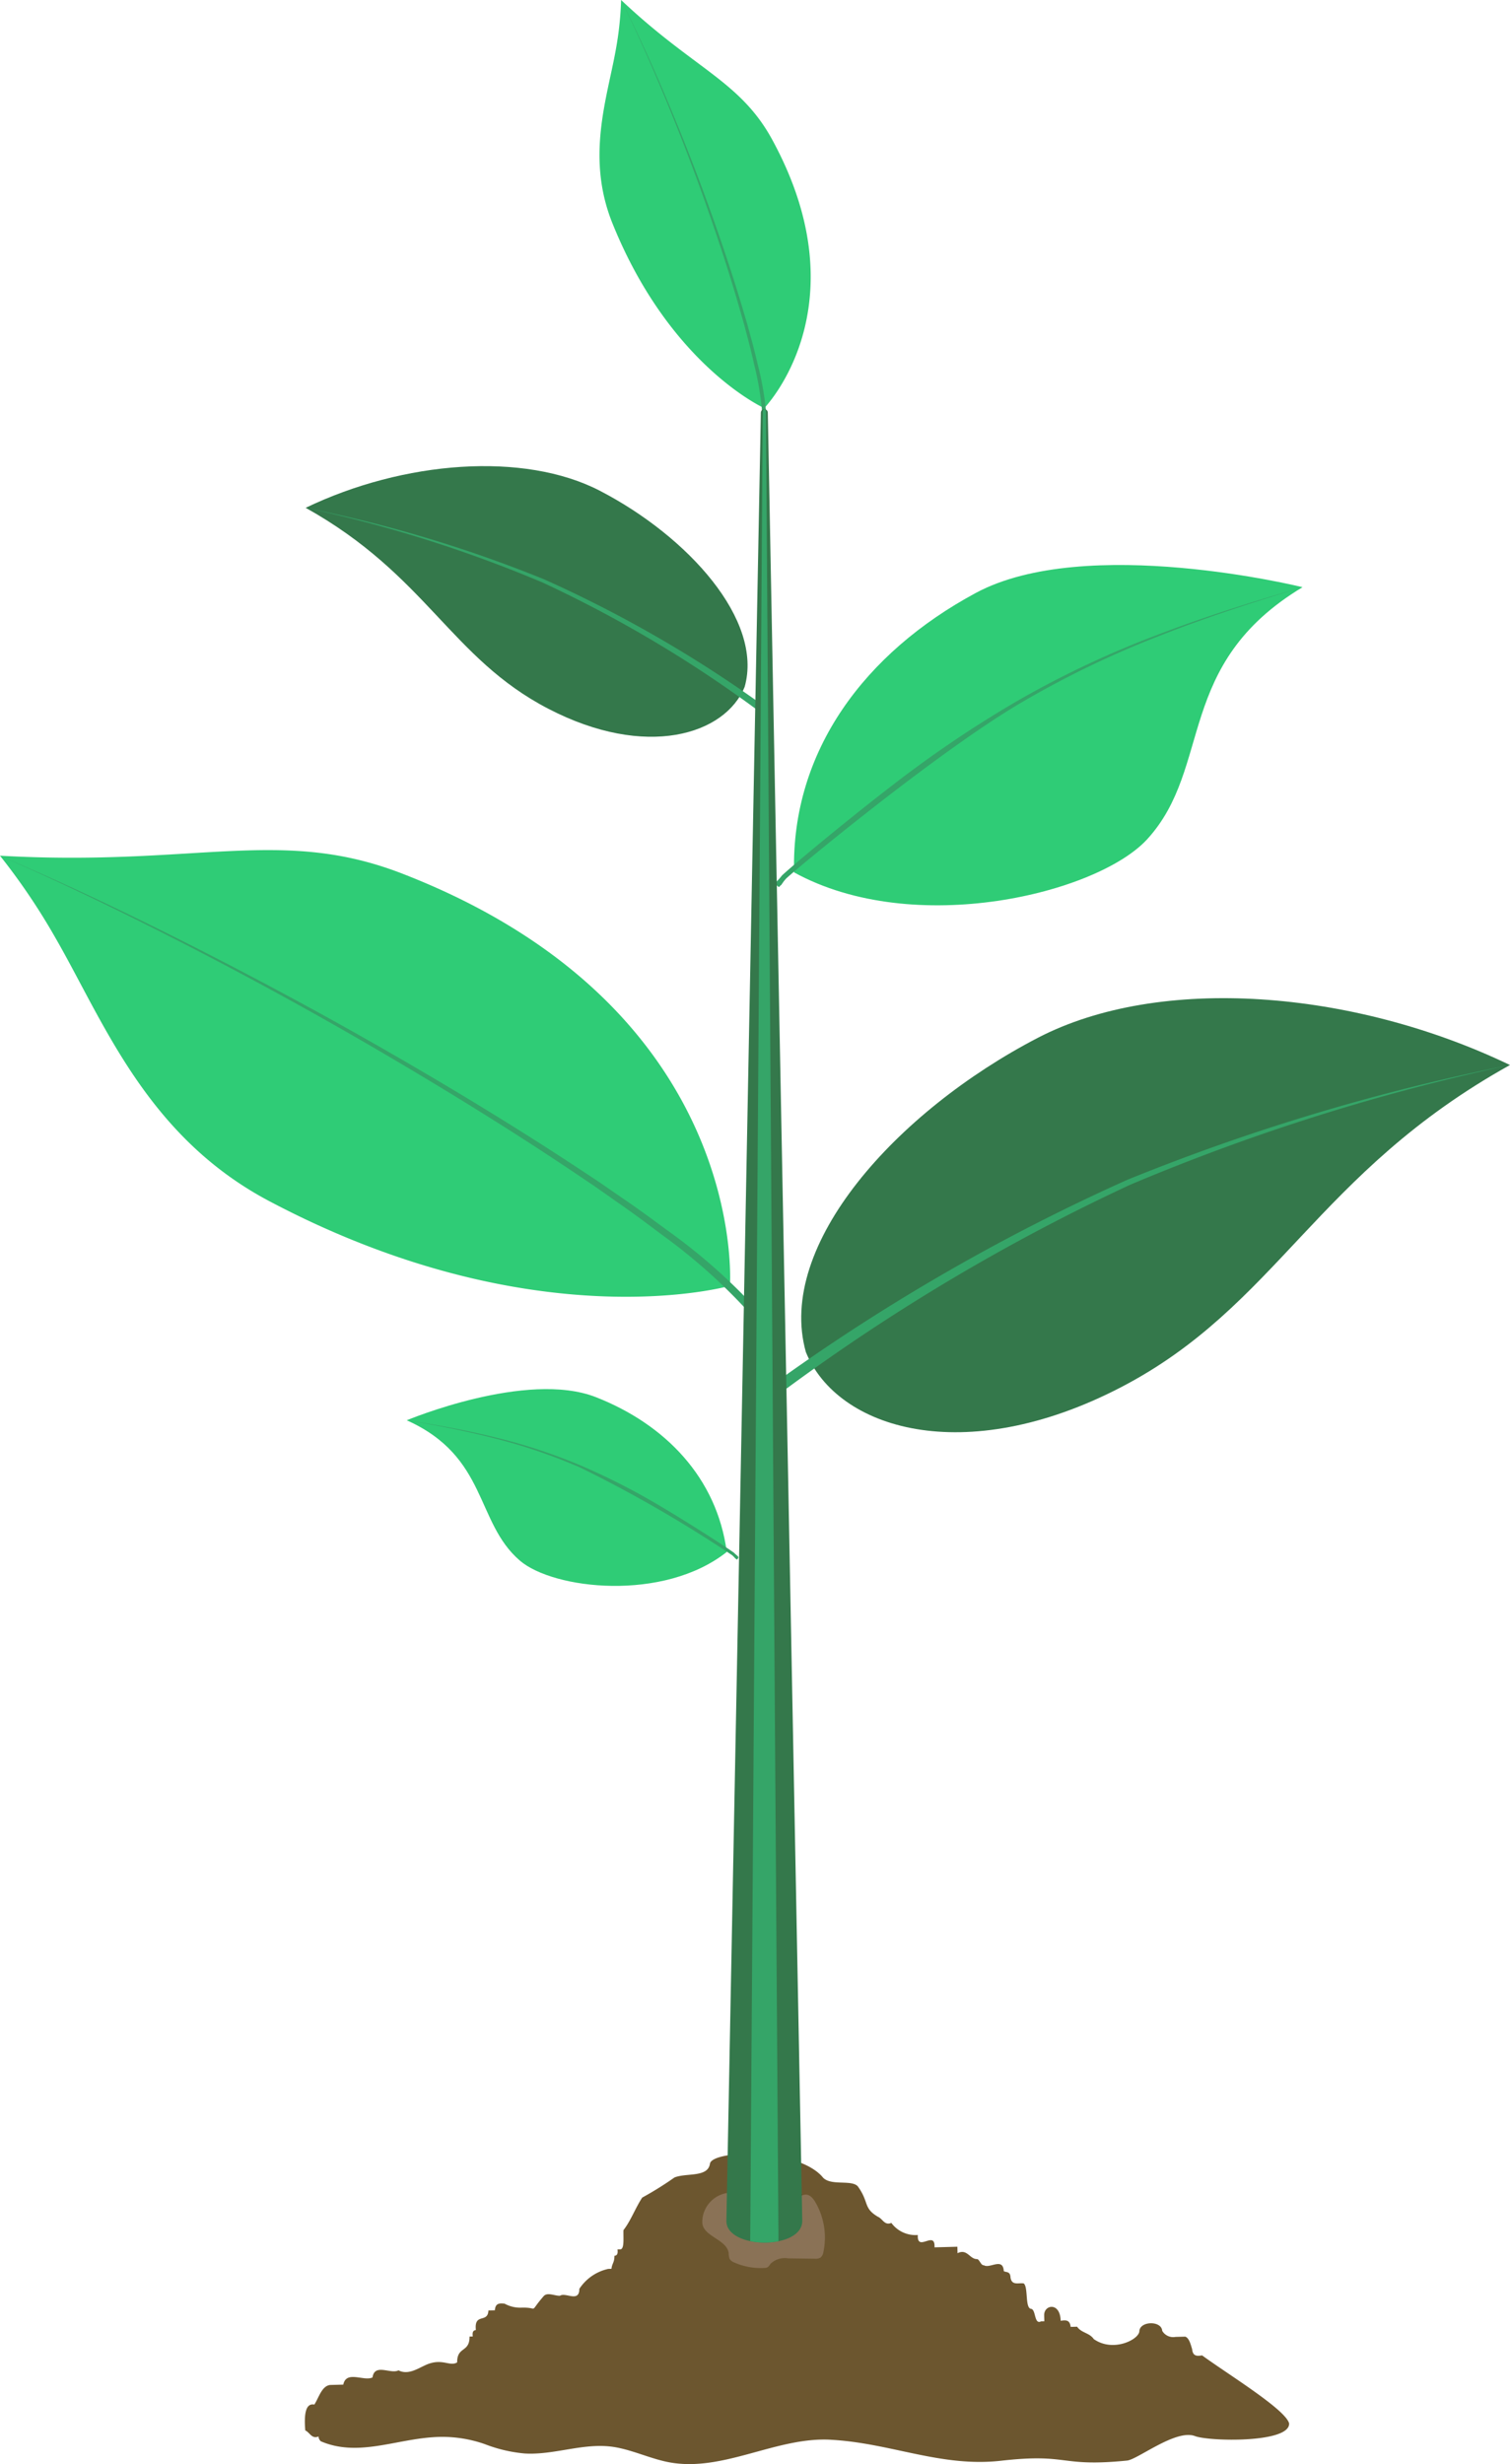 <svg xmlns="http://www.w3.org/2000/svg" width="93.489" height="152.505" viewBox="0 0 93.489 152.505">
  <g id="plant-50" transform="translate(-377.151 -68.299)">
    <g id="Group_794" data-name="Group 794">
      <g id="Group_793" data-name="Group 793">
        <path id="Path_1934" data-name="Path 1934" d="M396.781,218.007c-.056.675.178.743.426.781,0-.132-.007-.264-.011-.4.151-.041.19-.285.192-.6l-.621.035C396.772,217.888,396.777,217.947,396.781,218.007Z" fill="#6c562f"/>
        <path id="Path_1935" data-name="Path 1935" d="M398.16,218.043l.4-.011.2-.005.4-.011.809-.022-.008-.3-1.819.1Z" fill="#6c562f"/>
        <path id="Path_1936" data-name="Path 1936" d="M456.964,218.289c-.2-.857-3.825-3.068-5.387-4.213-.286.042-.571.08-.617-.38-.1-.35-.2-.7-.426-.78l-.607.016a.786.786,0,0,1-.819-.374c-.045-.651-1.406-.615-1.416.038-.062.524-1.642,1.3-2.822.471-.276-.4-.756-.368-1.032-.765l-.4.011c-.046-.46-.331-.421-.617-.379-.032-1.168-1.009-1-1.022-.369,0,.132.007.264.01.4l-.2.005c-.443.23-.308-.748-.628-.775-.376-.05-.16-1.337-.447-1.572-.305-.059-.743.161-.82-.374-.016-.385-.255-.3-.415-.385-.048-.873-.863-.145-1.224-.363-.2.006-.25-.314-.415-.385-.477.021-.614-.666-1.225-.364l-.01-.4-.809.022-.607.016c.062-1.1-1.094.339-1.033-.765a1.857,1.857,0,0,1-1.639-.748c-.419.179-.543-.257-.82-.374-.937-.546-.537-.9-1.259-1.892-.412-.442-1.754.024-2.208-.607-1.617-1.788-6.819-1.637-6.945-.787-.128.867-1.479.55-2.2.851a20.649,20.649,0,0,1-1.991,1.241c-.414.621-.715,1.448-1.161,2.011-.019.466.065,1.122-.171,1.192l-.2.005c.046.336-.069.376-.192.4.012.4-.151.475-.181.8l-.2.006a2.879,2.879,0,0,0-1.789,1.235c0,.875-.854.191-1.2.428-.337.009-.78-.239-1.012.027-.962,1.11-.237.679-1.356.708a2,2,0,0,1-1.061-.247c-.288-.027-.574-.05-.6.411l-.4.011c-.033.818-.893.119-.777,1.209-.123.026-.238.066-.192.4l-.2.005c.008,1.018-.775.587-.767,1.6-.447.269-.879-.242-1.8.1-.532.2-1.185.726-1.833.392-.477.254-1.481-.457-1.607.439-.543.26-1.619-.459-1.811.445l-.809.021c-.515.058-.688.744-.98,1.214-.536-.105-.649.566-.564,1.6.277.117.4.553.82.374a.414.414,0,0,0,.148.3c2.258.964,4.515-.088,6.922-.253a7.967,7.967,0,0,1,3.228.427,9,9,0,0,0,2.471.579c1.79.106,3.562-.645,5.347-.426,1.215.149,2.377.742,3.586.969,3.341.627,6.621-1.573,9.989-1.395,3.748.2,6.839,1.721,10.569,1.3,4.252-.48,3.563.412,7.8-.01.657-.066,3.017-1.959,4.2-1.517C452,219.407,457.015,219.515,456.964,218.289Z" fill="#6c562f"/>
      </g>
      <path id="Path_1951" data-name="Path 1951" d="M425.382,206.1c.772-.317.963.39,1.372.711C426.652,208.155,425.326,207.349,425.382,206.1Z" fill="#984321" fill-rule="evenodd"/>
      <path id="Path_1954" data-name="Path 1954" d="M425.514,205.155a2.1,2.1,0,0,1,.411-1.506c.711-.34.713.569,1.147.716.175,1.945-.335,2.819-1.037,3.393C425.566,207.709,425.412,205.839,425.514,205.155Z" fill="#542113" fill-rule="evenodd"/>
      <path id="Path_1970" data-name="Path 1970" d="M424.543,206.466l-.451.013c.109.329.216.662.471.735a1.847,1.847,0,0,1-.656.765l-.676.018c-.027-.639.141-.972.42-1.133-.05-.317.079-.355.216-.379a1.526,1.526,0,0,1-.04-1.495C422.776,204.2,424.684,205.3,424.543,206.466Z" fill="#633211" fill-rule="evenodd"/>
    </g>
    <path id="Path_1972" data-name="Path 1972" d="M420.632,205.869c.054.859,1.515,1.021,1.634,1.873a1.068,1.068,0,0,0,.062.367.575.575,0,0,0,.3.225,4.041,4.041,0,0,0,1.854.33.423.423,0,0,0,.208-.052.671.671,0,0,0,.155-.194,1.283,1.283,0,0,1,1.1-.347l1.653.022a.592.592,0,0,0,.356-.072.553.553,0,0,0,.177-.348,4.354,4.354,0,0,0-.5-3.082c-.132-.225-.325-.461-.586-.466a1.013,1.013,0,0,0-.362.092,6.73,6.73,0,0,1-3.911-.186A1.823,1.823,0,0,0,420.632,205.869Z" fill="#8a7256" style="mix-blend-mode: multiply;isolation: isolate"/>
    <g id="Group_804" data-name="Group 804">
      <g id="Group_795" data-name="Group 795">
        <path id="Path_1973" data-name="Path 1973" d="M426.314,122.292c-.174-7.534,4.4-13.6,11.234-17.286s20.247-.365,20.247-.365c-7.94,4.784-5.532,11.114-9.607,15.588C445.131,123.584,433.776,126.39,426.314,122.292Z" fill="#2fcc76"/>
        <path id="Path_1976" data-name="Path 1976" d="M457.8,104.641c-3.047.879-6.072,1.831-9.025,2.962a59.3,59.3,0,0,0-8.546,4.023,70.621,70.621,0,0,0-7.779,5.238c-2.316,1.773-5.735,4.572-6.875,5.608a3.968,3.968,0,0,1-.317.363c-.082.093-.1.166-.022.252.2.2.141.065.29-.021a2.891,2.891,0,0,1,.275-.369c.426-.443,9.31-7.812,14.544-10.892a58.968,58.968,0,0,1,8.473-4.105C451.748,106.538,454.76,105.553,457.8,104.641Z" fill="#35a568"/>
      </g>
      <g id="Group_796" data-name="Group 796">
        <path id="Path_1977" data-name="Path 1977" d="M422.147,164.352c-.606-4.59-3.811-7.9-8.1-9.581s-11.713,1.431-11.713,1.431c5.029,2.257,4.234,6.3,7,8.682C411.415,166.673,418.228,167.45,422.147,164.352Z" fill="#2fcc76"/>
        <path id="Path_1980" data-name="Path 1980" d="M402.333,156.2c1.84.284,3.674.616,5.484,1.062a34.356,34.356,0,0,1,5.307,1.745,41.882,41.882,0,0,1,4.978,2.547c1.5.887,3.736,2.308,4.491,2.845a2.708,2.708,0,0,0,.217.194c.056.05.076.092.037.151-.095.14-.076.051-.17.011a1.726,1.726,0,0,0-.193-.2,81.335,81.335,0,0,0-9.411-5.428,34.167,34.167,0,0,0-5.272-1.8C406,156.86,404.17,156.508,402.333,156.2Z" fill="#35a568"/>
      </g>
      <g id="Group_797" data-name="Group 797">
        <path id="Path_1981" data-name="Path 1981" d="M422.344,147.878s1.24-17.145-20.262-25.5c-7.563-2.938-12.7-.432-24.931-1.118a39.941,39.941,0,0,1,3.433,5.085c2.995,5.192,5.63,12.271,13.237,16.293C410.278,151.341,422.344,147.878,422.344,147.878Z" fill="#2fcc76"/>
        <path id="Path_1984" data-name="Path 1984" d="M423.541,148.839a35.4,35.4,0,0,0-5.149-4.447c-.909-.672-1.819-1.341-2.754-1.973l-1.393-.963-1.413-.933c-3.77-2.481-7.631-4.82-11.54-7.071s-7.88-4.393-11.9-6.437-8.093-3.984-12.241-5.753c4.132,1.806,8.185,3.785,12.187,5.859s7.95,4.252,11.835,6.538,7.72,4.653,11.461,7.162l1.4.943,1.38.972c.927.64,1.828,1.313,2.726,1.99a35.083,35.083,0,0,1,5.035,4.421l.007.008a.239.239,0,0,0,.36-.315Z" fill="#35a568"/>
      </g>
      <g id="Group_798" data-name="Group 798">
        <path id="Path_1985" data-name="Path 1985" d="M424.468,93.558s6.128-6.278.493-16.615c-1.983-3.636-4.813-4.351-9.355-8.644a20.352,20.352,0,0,1-.335,3.113c-.542,3.011-1.844,6.64-.2,10.712C418.623,90.935,424.468,93.558,424.468,93.558Z" fill="#2fcc76"/>
        <path id="Path_1988" data-name="Path 1988" d="M424.619,94.326a18.047,18.047,0,0,0-.544-3.429c-.133-.561-.268-1.122-.425-1.676l-.226-.835-.244-.828c-.653-2.209-1.389-4.392-2.172-6.557s-1.627-4.307-2.522-6.428-1.845-4.218-2.88-6.274c1.017,2.065,1.946,4.171,2.824,6.3s1.7,4.276,2.463,6.446S422.372,85.4,423,87.609l.237.829.218.833c.151.555.28,1.114.408,1.673a17.9,17.9,0,0,1,.508,3.382v.005a.122.122,0,0,0,.244,0Z" fill="#35a568"/>
      </g>
      <g id="Group_799" data-name="Group 799">
        <path id="Path_1989" data-name="Path 1989" d="M446.545,154.162c-9.7,5.03-17.558,2.584-19.5-2.18-1.863-6.624,5.623-14.914,14.359-19.45,7.554-3.922,19.508-2.989,29.233,1.682C458.625,140.9,456.236,149.131,446.545,154.162Z" fill="#34784b"/>
        <path id="Path_1992" data-name="Path 1992" d="M470.64,134.214a131.028,131.028,0,0,0-23.684,7.1,124.225,124.225,0,0,0-21.467,12.318.351.351,0,1,0,.4.579l0,0A123.787,123.787,0,0,1,447.1,141.635,130.9,130.9,0,0,1,470.64,134.214Z" fill="#35a568"/>
      </g>
      <g id="Group_800" data-name="Group 800">
        <path id="Path_1993" data-name="Path 1993" d="M411.1,112.165c6.044,3.137,10.947,1.612,12.156-1.359,1.162-4.13-3.506-9.3-8.953-12.127-4.71-2.445-12.164-1.864-18.227,1.049C403.563,103.9,405.053,109.029,411.1,112.165Z" fill="#34784b"/>
        <path id="Path_1996" data-name="Path 1996" d="M396.072,99.728a81.65,81.65,0,0,1,14.767,4.426,77.551,77.551,0,0,1,13.385,7.68.219.219,0,0,1-.248.362l0,0a77.087,77.087,0,0,0-13.221-7.839A81.512,81.512,0,0,0,396.072,99.728Z" fill="#35a568"/>
      </g>
      <g id="Group_803" data-name="Group 803">
        <g id="Group_801" data-name="Group 801">
          <path id="Path_1997" data-name="Path 1997" d="M426.823,205.746c0,.68-.653,1.1-1.474,1.265a4.463,4.463,0,0,1-1.75-.005c-.827-.175-1.485-.6-1.474-1.26l1.081-56.575.011-.681.692-36.344.011-.517.338-17.773a.255.255,0,0,1,.078-.185.14.14,0,0,1,.1-.045.059.059,0,0,1,.073,0,.066.066,0,0,1,.062.022.222.222,0,0,1,.118.208l.551,29,.006.254.579,30.295.017.833Z" fill="#34784b"/>
        </g>
        <g id="Group_802" data-name="Group 802">
          <path id="Path_1998" data-name="Path 1998" d="M425.349,207.011a4.463,4.463,0,0,1-1.75-.005l.653-94.837v-.31l.118-17.6.006-.439a.265.265,0,0,1,.062-.191.059.059,0,0,1,.073,0,.244.244,0,0,1,.062.191l.005.6Z" fill="#35a568"/>
        </g>
      </g>
    </g>
  </g>
</svg>
